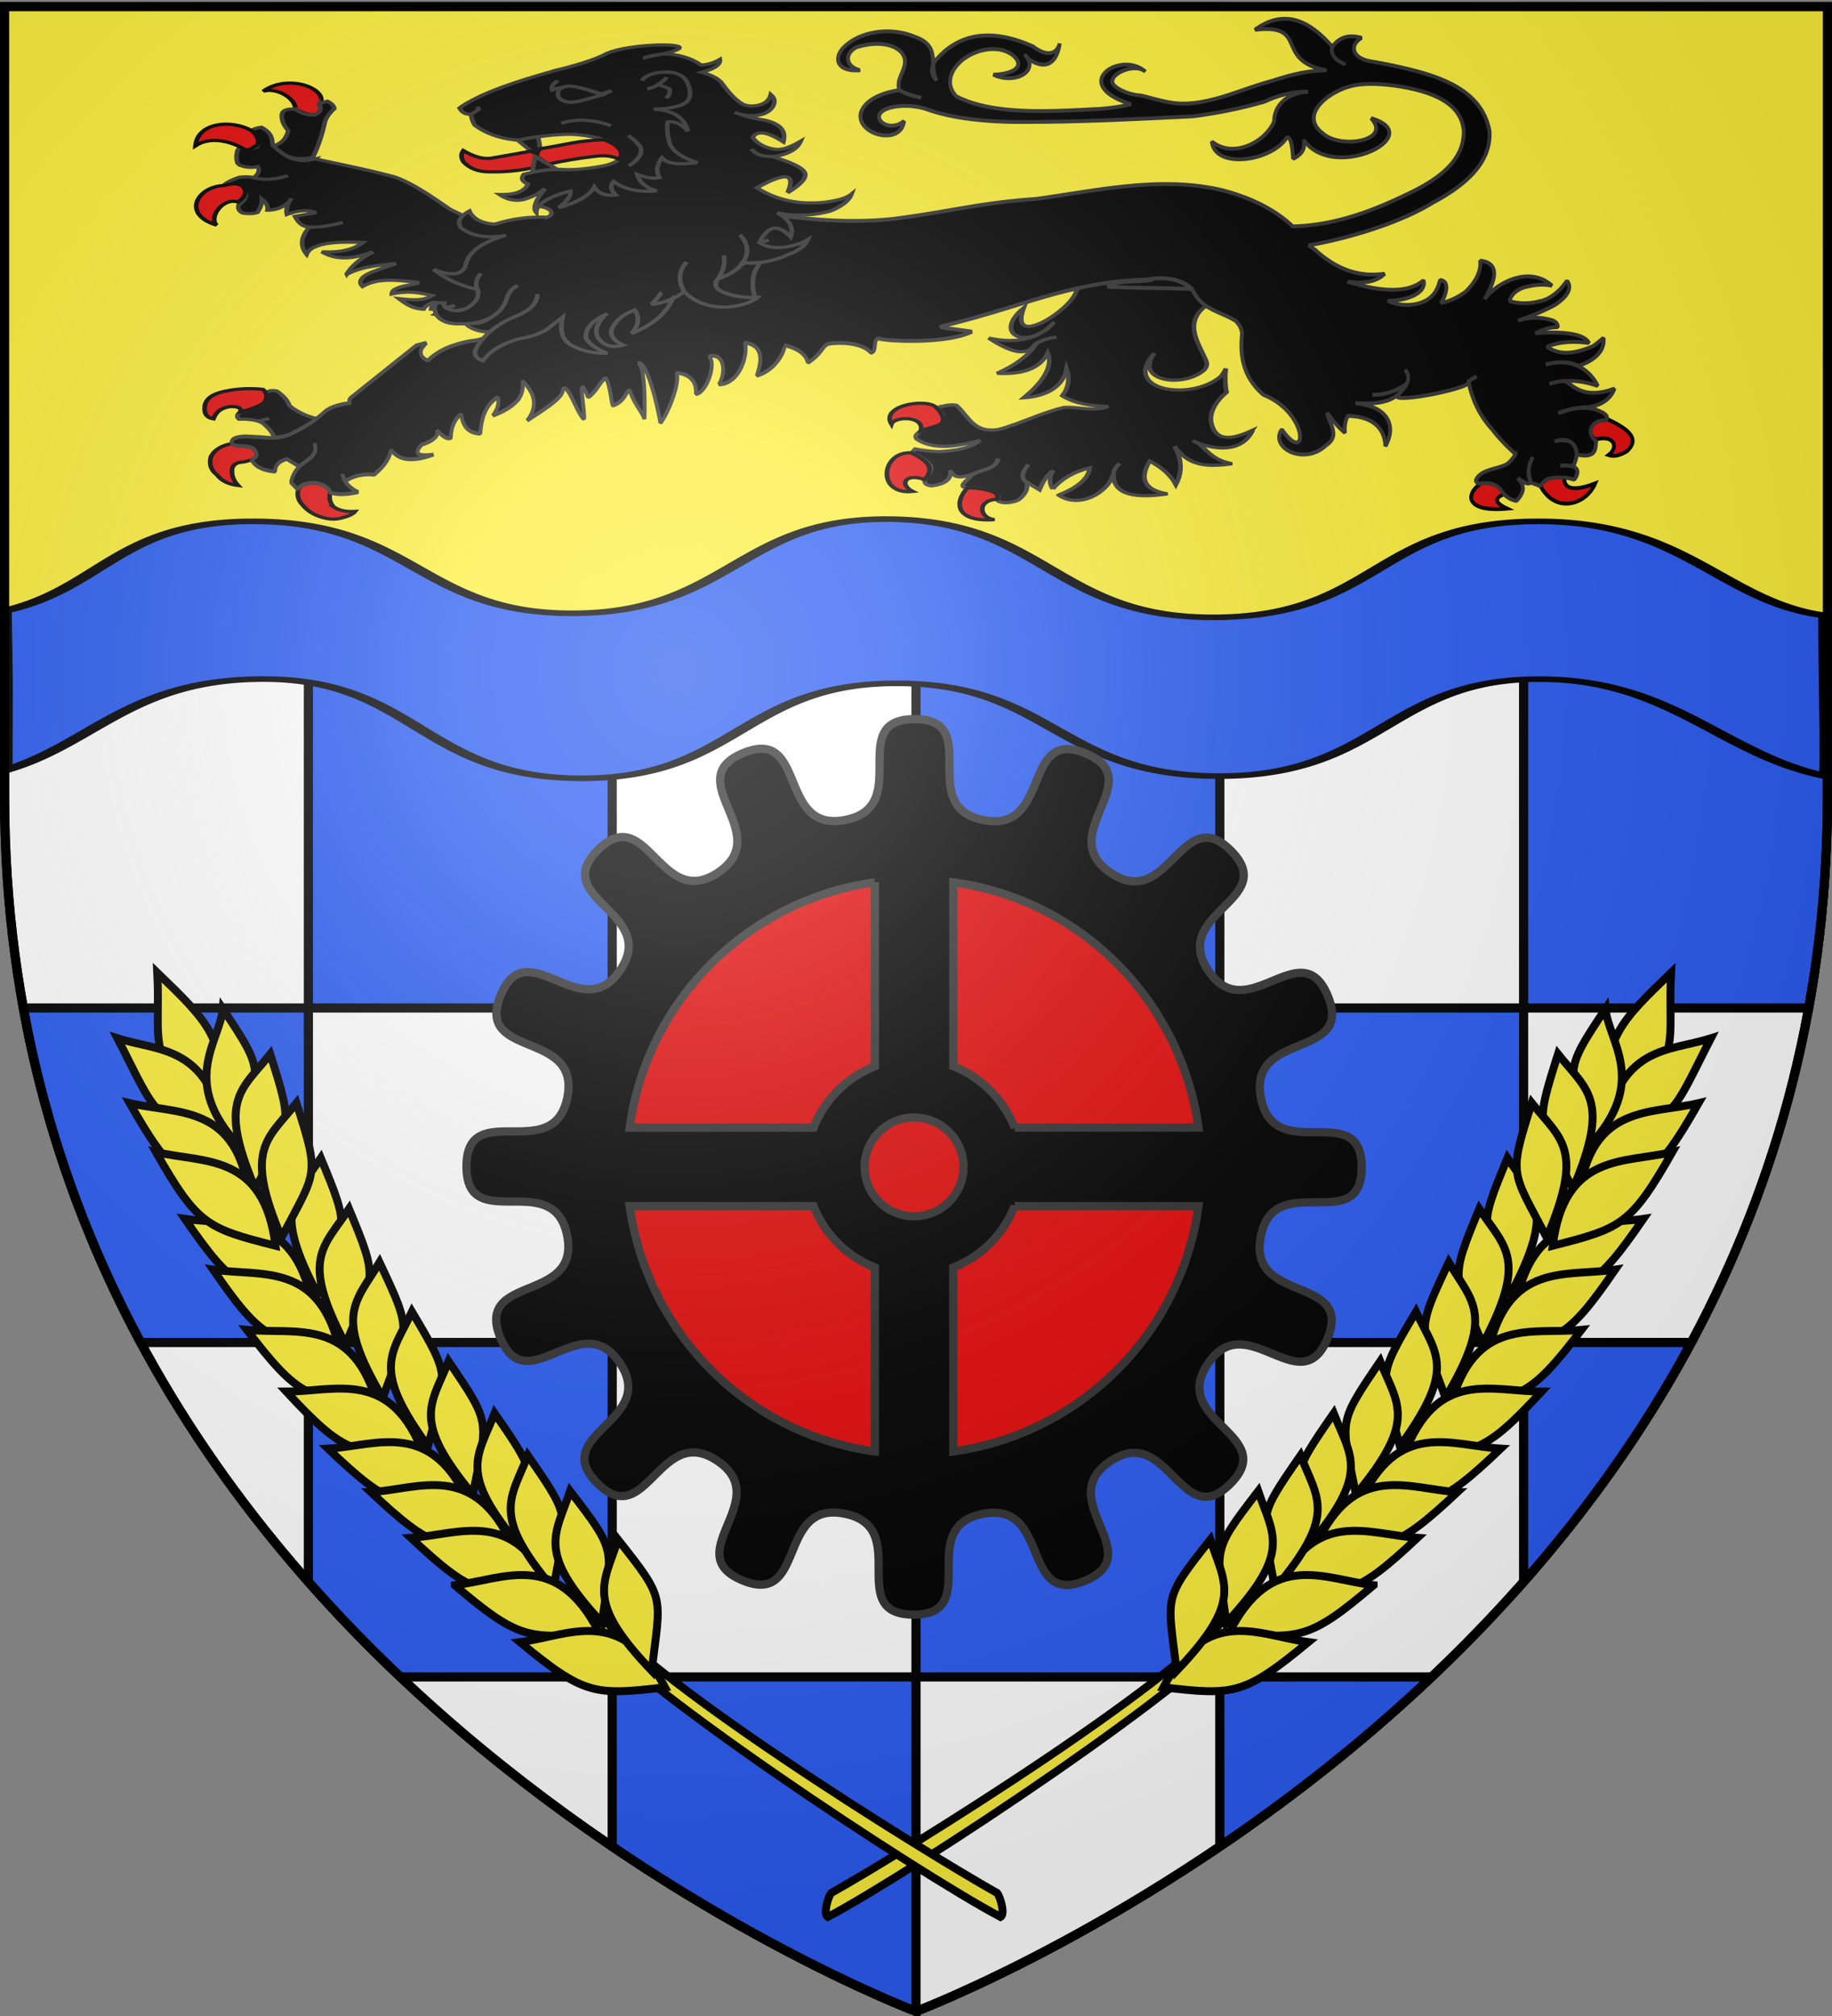 <svg xmlns="http://www.w3.org/2000/svg" xmlns:xlink="http://www.w3.org/1999/xlink" height="660" width="600" version="1.0"><rect width="100%" height="100%" fill="#808080" stroke="none"/><defs><radialGradient xlink:href="#a" id="b" gradientUnits="userSpaceOnUse" gradientTransform="matrix(1.353 0 0 1.349 -77.63 -85.747)" cx="221.445" cy="226.331" fx="221.445" fy="226.331" r="300"/><linearGradient id="a"><stop style="stop-color:white;stop-opacity:.314" offset="0"/><stop offset=".19" style="stop-color:white;stop-opacity:.251"/><stop style="stop-color:#6b6b6b;stop-opacity:.125" offset=".6"/><stop style="stop-color:black;stop-opacity:.125" offset="1"/></linearGradient></defs><g style="display:inline"><path style="fill:#fff;fill-opacity:1;fill-rule:evenodd;stroke:#000;stroke-width:3;stroke-linecap:butt;stroke-linejoin:miter;stroke-miterlimit:4;stroke-dasharray:none;stroke-opacity:1" d="M300 658.5s298.5-112.32 298.5-397.772V2.176H1.5v258.552C1.5 546.18 300 658.5 300 658.5z"/><path style="fill:#2b5df2;fill-opacity:1;fill-rule:nonzero;stroke:#000;stroke-width:3;stroke-linecap:butt;stroke-linejoin:miter;marker:none;marker-start:none;marker-mid:none;marker-end:none;stroke-miterlimit:4;stroke-dasharray:none;stroke-dashoffset:0;stroke-opacity:1;visibility:visible;display:inline;overflow:visible" d="M101 2.188V111h99.5V2.187H101zM200.5 111v109.5H300V111h-99.5zm99.5 0h99.5V2.187H300V111zm99.5 0v109.5H499V111h-99.5zm99.5 0h99.5V2.187H499V111zm0 109.5V330h93.344c3.969-21.856 6.156-44.947 6.156-69.281V220.5H499zm0 109.5h-99.5v109.5H499V330zm0 109.5v78.344c20.275-22.99 39.181-49.044 54.938-78.344H499zm-99.5 0H300V549h99.5V439.5zm0 109.5v55.5c22.232-15.075 46.126-33.494 69.375-55.5H399.5zm-99.5 0h-99.5v55.5c54.801 37.16 99.5 54 99.5 54V549zm-99.5 0V439.5H101v78.344c9.789 11.098 19.889 21.467 30.125 31.156H200.5zM101 439.5V330H7.656c7.38 40.642 20.96 77.057 38.407 109.5H101zm0-109.5h99.5V220.5H101V330zm0-109.5V111H1.5v109.5H101zM200.5 330v109.5H300V330h-99.5zm99.5 0h99.5V220.5H300V330z"/><rect style="opacity:1;fill:#fcef3c;fill-opacity:1;fill-rule:nonzero;stroke:#000049;stroke-width:.634;stroke-miterlimit:10;stroke-dasharray:none;stroke-dashoffset:0;stroke-opacity:1" width="596.25" height="217.5" x="1.25" y="1.25" ry=".213"/><g style="stroke:#000;stroke-width:2.358;stroke-miterlimit:4;stroke-dasharray:none;stroke-opacity:1;display:inline"><g style="fill:#2b5df2;fill-opacity:1;stroke:#000;stroke-width:4.09;stroke-miterlimit:4;stroke-dasharray:none;stroke-opacity:1"><path d="M362.614 516.528c-38.218 1.852-42.123 68.015-83.81 68.485-42.324.485-44.048-66.501-87.6-66.88-37.07-.316-41.756 49.322-68.502 65.072.31 59.593.36 29.414.22 116.013 23.734-18.586 33.971-64.642 68.972-66.308 43.086-2.086 44.849 71.09 88.149 72.136 43.314 1.046 44.558-68.863 87.047-69.07 42.488-.207 44.417 67.464 88.562 67.464 44.146 0 46.314-70.53 87.736-70.53 36.464 0 50.1 55.095 78.617 70.638.695-1.172-.41-116.679-.042-116.842-28.338-9.337-38.387-68.636-78.919-68.572-44.15.07-43.735 68.257-87.667 69.8-44.636 1.568-47.148-68.901-88.976-71.406a34.664 34.664 0 0 0-3.787 0z" style="fill:#2b5df2;fill-opacity:1;fill-rule:evenodd;stroke:#000;stroke-width:4.09;stroke-linecap:butt;stroke-linejoin:miter;stroke-miterlimit:4;stroke-dasharray:none;stroke-opacity:1;display:inline" transform="matrix(1.195 0 0 .45 -145.225 -62.474)"/></g></g></g><g style="display:inline"><g style="fill:#000;stroke:#313131;stroke-width:2.155;stroke-miterlimit:4;stroke-dasharray:none;stroke-opacity:1"><path d="M73.467 51.586c-.12 0-.238-.225-.357-.225-3.934.337-7.51-1.011-10.728-4.496-1.788-2.81-2.98-5.62-3.814-8.655-.239-1.124-.477-2.136-.596-3.26 1.668-4.159 1.192-8.093-1.192-11.69-2.98-.45-4.649 0-5.483 1.462-.12 0-.12 0-.12.112 1.55 3.597 1.312 6.97-.476 10.004-2.265.674-4.053.112-5.602-1.461 0-.113 0-.225-.12-.337-1.907-.45-3.337.112-4.052 1.573-1.788 3.147-2.622 5.958-2.503 8.543a11.489 11.489 0 0 0 2.98 2.81c1.55.9 3.099 1.461 5.006 1.461.357 2.473-.954 4.496-4.053 6.407-.119 0-.119 0-.119.112 4.291 3.26 9.416 4.497 15.495 3.822-6.079.675-11.204-.562-15.495-3.822 0-.112 0-.112.12-.112-1.431-1.124-3.577-2.023-6.318-2.473-3.338.337-6.08 1.124-8.105 2.248-1.073.787-1.55 1.237-1.55 1.686-.12.337.238.562.834.787 3.457-.225 5.96.562 7.51 2.473 1.668 4.046 0 7.53-5.126 10.116-1.31 2.248-1.192 4.272.12 5.845 2.264 1.349 4.41 2.023 6.436 1.799 2.503-2.586 4.053-5.17 4.887-7.756 1.192 2.922 1.192 5.508 0 7.868 3.933 1.574 8.921.135 11.782-2.338.477-.337.954-.899 1.43-1.461-.476.562-.953 1.124-1.43 1.461-2.265 2.473-3.695 5.17-4.172 7.98.477-.112.954-.112 1.43-.112 5.007-.562 8.821.562 11.086 2.923l-.12.562-9.328-.84c.12 3.597.376 7.284 3.952 8.97 3.576 1.574 8.82 2.36 15.615 2.248-6.795.112-12.04-.674-15.615-2.248-5.96 4.833-8.344 10.453-7.27 16.748 1.31-1.91 3.337-3.147 5.84-3.484.238-.113.476-.113.715-.113.119-.112.357-.112.477-.112h.238c4.768-.45 11.443 1.236 20.025 4.945-5.722 3.148-12.397 2.923-20.025-.45 3.933 6.97 11.085 9.555 21.455 7.981l.12.338c-6.199 1.798-11.205 4.833-15.377 9.217v.112c-.12.112-.238.225-.238.225v.112c.119-.112.357-.112.357-.112h.12c7.39-2.248 14.729-.864 23.43.935-9.655 1.236-15.325 1.538-18.186 4.123-1.669 1.461-2.145 3.147-1.55 5.17 8.106-2.922 15.119.539 24.893 5.821l-.12.225-.238.562c-8.82-.899-12.189-.502-13.38 2.645.953 0 1.787.113 2.74.225 6.675 1.012 10.402 3.874 14.573 7.022-4.767 1.91-8.851.284-15.288-3.2 1.907 4.384 3.726 8.483 8.494 10.506 1.311-1.574 3.219-2.473 5.722-2.698 0-.112 0-.112.119 0 .238-.112.596-.112.834-.112a3.532 3.532 0 0 0-.953.899c-.12.112-.358.225-.358.225-.954.9-1.669 1.91-2.026 2.81.357.112.715.225 1.192.337.119.113.238.113.357.113 2.86.562 6.08.899 9.655.899-4.41.45-7.986 1.236-10.847 2.473.358.224.596.562.954.899 2.741 2.473 5.96 2.698 9.774.337 3.814-2.248 22.863 11.852 23.22 7.469-7.065-5.768 30.724-18.573 16.808-38.806l-13.874-24.113c-2.145-3.26-4.529-6.52-6.794-9.555-5.09-10.43-10.152-21.504-17.019-28.937-9.814-8.473-20.379-15.89-30.778-23.667z" style="fill:#000;fill-opacity:1;stroke:#313131;stroke-width:2.155;stroke-miterlimit:4;stroke-dasharray:none;stroke-opacity:1" transform="matrix(.665 -.163 .234 .462 42.415 40.187)"/><g style="fill:#000;stroke:#313131;stroke-width:2.155;stroke-miterlimit:4;stroke-dasharray:none;stroke-opacity:1"><path style="fill:#e20909;fill-opacity:1;stroke:#000;stroke-width:2.155;stroke-miterlimit:4;stroke-dasharray:none;stroke-opacity:1" d="M87.268 20.286c.358-1.011.596-2.023.715-2.922C94.323 9.176 80.56-6.78 65.52.846c6.102-.823 12.803 8.743 10.187 16.18 1.606 2.967 3.921 5.312 7.271 6.857 2.503-.562 3.934-1.686 4.291-3.597z" transform="matrix(.665 -.163 .234 .462 42.415 40.187)"/><path style="fill:#000;fill-opacity:1;stroke:#313131;stroke-width:2.155;stroke-miterlimit:4;stroke-dasharray:none;stroke-opacity:1" d="M87.61 17.232c-.12.899-.358 1.91-.716 2.922-.358 1.911-1.788 3.035-4.291 3.597-3.576-1.349-5.84-3.597-6.794-6.744-.239-.112-.358-.112-.477-.112-3.218-1.35-5.483-1.012-6.556 1.124-1.55 3.147-1.907 6.969-.953 11.465-2.622 4.72-5.84 7.193-9.774 7.306h-.12c.835 3.035 2.027 5.845 3.815 8.655 3.218 3.484 6.794 4.833 10.727 4.496.12 0 .239.225.358.225l.477-.787c4.53-5.957 8.582-12.364 12.038-18.884 1.43-2.81 3.934-5.395 7.51-7.755.477-1.911-.12-3.935-1.43-5.733l-3.815.225z" transform="matrix(.665 -.163 .234 .462 42.415 40.187)"/><path style="fill:#e20909;fill-opacity:1;stroke:#000;stroke-width:2.155;stroke-miterlimit:4;stroke-dasharray:none;stroke-opacity:1" d="M51.662 23.81c-.119-.113-.119-.225-.119-.338-6.79-10.38-21.864-12.768-27.718 1.195 8.805-3.816 16.632 2.761 20.716 9.968 1.375 1.962 4.37-.371 6.645-.822 1.787-3.034 2.026-6.406.476-10.003zM35.103 56.65c-1.55-1.91-4.053-2.698-7.51-2.473-12.086-3.647-25.287 11.704-12.078 23.86-2.197-5.612 8.613-16.872 14.463-11.27 5.125-2.586 6.794-6.07 5.125-10.117z" transform="matrix(.665 -.163 .234 .462 42.415 40.187)"/></g></g><g style="fill:#000;stroke:#313131;stroke-width:1.957;stroke-miterlimit:4;stroke-dasharray:none;stroke-opacity:1"><path style="fill:#000;fill-opacity:1;stroke:#313131;stroke-width:1.957;stroke-miterlimit:4;stroke-dasharray:none;stroke-opacity:1" d="M28.888 214.556c.358 2.024-.12 3.934-1.311 5.845-2.86 2.135-6.437 3.596-10.608 4.383-1.67 1.349-2.027 2.924-1.073 4.384 3.218.224 5.721.899 7.867 2.023l4.887-1.012-4.887 1.012c.596.45 1.31 1.011 1.907 1.573 2.384 3.71 3.695 6.745 3.814 9.33 2.384 0 4.768-.45 7.033-1.461 4.648-2.587 8.82-5.172 12.038-8.207-4.172-1.798-7.628-4.833-10.608-8.992-.358-3.147-1.788-6.295-4.291-9.44-1.907-.899-3.457-.674-4.768.562z" transform="matrix(.772 -.059 .085 .536 46.524 15.324)"/><path style="fill:#e20909;fill-opacity:1;stroke:#000;stroke-width:1.957;stroke-miterlimit:4;stroke-dasharray:none;stroke-opacity:1" d="M27.577 220.401c1.192-1.91 1.669-3.821 1.311-5.845-.238-.675-.477-1.46-.953-2.248-5.007-1.349-10.37-1.686-15.853-.675-5.483.9-8.702 3.597-9.655 7.981-.954 4.497 0 7.193 2.741 8.206 1.669-4.384 4.53-6.632 8.344-6.632 3.218.45 4.291 1.686 3.457 3.597 4.171-.787 7.747-2.248 10.608-4.384zM13.989 245.355c-1.55-.337-2.265-.9-2.503-1.799-4.41.562-7.748 2.81-9.774 6.744-1.43 4.497-1.073 8.318 1.31 11.578 1.431 3.71 4.173 6.182 8.106 7.306-1.669-3.258-2.145-6.63-1.43-10.341.715-2.585 2.503-3.71 4.887-3.596 1.668-.225 2.98-.562 3.933-1.011 2.384-1.012 3.1-2.923 2.026-5.733-.357-1.575-2.503-2.586-6.555-3.148zM49.747 286.494c-1.31-2.585-1.55-5.62-.357-8.88-.358-3.147-2.384-5.395-6.08-6.519-3.814-.337-6.197.674-7.27 3.372-.954 3.372-.715 6.407.715 9.217 1.907 4.609 5.006 7.643 9.178 9.44 1.907.788 3.933 1.012 5.84.563 3.457-.786 5.603-1.91 6.676-3.485-3.815-.111-6.675-1.235-8.702-3.708z" transform="matrix(.772 -.059 .085 .536 46.524 15.324)"/></g><path style="fill:#e20909;fill-opacity:1;stroke:#000;stroke-width:1.267;stroke-miterlimit:4;stroke-dasharray:none;stroke-opacity:1" d="M487.171 157.182c-6.748 2.617-9.478 10.774 6.412 9.338-6.754-3.149-1.207-4.724.288-5.04-.568-2.408-3.279-4.581-6.7-4.298zM504.176 158.397c4.64 10.005 15.153 7.19 18.258-.117-5.198 1.975-10.326 2.766-10.156-1.937-2.171-2.995-6.995.492-8.102 2.054zM525.953 137.034c-4.984.168-7.192 4.715-3.205 6.815 5.813-1.542 7.564 2.445 4.06 5.141 1.713.596 3.689.144 5.98-1.239 5.16-4.664-1.176-8.078-6.663-10.681-.056-.039-.056-.039-.172-.036z"/><g style="fill:#000;stroke:#313131;stroke-width:2.155;stroke-miterlimit:4;stroke-dasharray:none;stroke-opacity:1"><path d="M122.337 319.09c-10.026 8.583-20.41 8.42-31.348 1.575 7.81 12.61 13.897 16.545 19.786 9.441.239-.112.477-.224.835-.337 3.218-1.461 6.674-1.91 9.893-1.461-3.219-.45-6.675 0-9.893 1.461-6.204 7.378-13.776 11.752-23.005 14.613 11.681 4.158 20.382 1.798 26.223-7.082.29 11.115-10.355 20.326-18.595 26.078 11.443 1.89 19.934-3.091 24.316-13.6-.238 6.969-2.503 12.59-6.675 16.973 4.263 6.706 11.374 10.178 18.714 12.477-7.611 1.782-12.961-3.394-19.906-4.723-11.425.704-21.92 5.121-33.374 6.294-11.912-.669-10.853-11.925-14.542-20.681-1.43-1.012-3.576-1.349-6.437-1.124-1.31-.225-2.026.112-2.384 1.236v.338c3.508 9.71-4.437 9.293-10.966 11.353-3.814 1.799-4.887 3.82-3.337 6.069l.358.338c.238.224.357.562.596.9l.238.224c6.483 7.554 17.31 6.929 26.342 6.182-4.53 3.259-11.323 4.047-20.62 2.135-2.742-.9-6.08-2.36-9.894-4.496l-2.265 2.023c3.815 3.934 5.841 7.756 6.318 11.465-.477 2.585-2.146 4.834-5.006 6.858 0 .224 0 .337-.12.448-.953 2.248-.238 3.934 1.907 4.946 5.926.512 10.316-1.446 11.205-7.868-.107 6.74 5.364 6.333 10.489 4.945 5.477-1.325 10.2-.495 12.992-6.631-2.477 6.916-9.97 4.596-15.138 7.755-2.542 2.658-8.485 5.796-3.695 7.418h.12c5.244 1.349 9.178 3.82 11.68 7.419.716 1.573.597 2.697-.595 3.372l-.12.113c.363 3.84 6.695 4.391 9.655 3.035 4.053-2.472 6.318-5.957 6.794-10.34-2.026-2.923-.834-6.632 3.815-11.24-4.649 4.608-5.84 8.317-3.815 11.24.835 1.237 2.384 3.372 4.41 6.406 3.338-5.507 6.437-9.105 9.417-10.678-2.98 3.934-4.053 7.868-3.337 11.802v.114-.114c5.602-5.506 12.277-8.542 20.263-9.216-2.503 6.744-8.701 11.24-18.475 13.712-.12 0-.12 0-.239.114 7.024 11.721 22.155 4.004 27.296-5.394l.596.112c.357-3.035 2.145-5.62 5.006-7.756-2.86 2.136-4.649 4.721-5.006 7.756-3.366 13.905 9.969 17.002 20.382 17.648h.715c-.238-.113-.357-.113-.357-.113-10.732-6.174-8.375-14.625-1.907-23.155 4.53 5.732 7.032 11.915 7.628 18.434 5.245-7.42 7.152-15.737 6.08-24.954.118.338.118.562.237.787 0 .224 0 .337.12.562 3.071 13.003 10.237 16.047 22.366 16.922-7.39-4.608-8.301-9.617-11.4-17.26-.716-.674-1.43-1.573-2.146-2.472.715.9 1.43 1.799 2.146 2.472 8.768 7.875 18.394 9.55 25.942-.948l-.237-.225.475-.562c-14.667 4.915-17.803-.562-16.948-9.663.546-5.808 4.483-12.614 12.104-18.05v-.224l.119-.114c.596-4.608 1.788-9.666 3.814-15.174-.834 1.349-1.907 2.698-3.1 3.934-.118.114-.237.338-.357.45-18.06 13.012-47.707-3.167-25.865-22.93-14.183 15.269 6.514 26.28 19.19 16.975 1.908-1.686 2.742-3.71 2.623-6.07-.292-12.505-4.184-28.624 11.768-36.433 3.576-5.508 4.204-9.877 10.998-15.384.358-.337 9.346 5.33.715-.787 11.55-42.493-25.35-26.005-48.988-27.414-7.748 0-14.66 15.725-20.382 19.321-5.388 11.9-41.023 29.945-26.645 4.723-18.552 12.822-6.85 28.059 10.433 13.706z" style="fill:#000;fill-opacity:1;stroke:#313131;stroke-width:2.155;stroke-miterlimit:4;stroke-dasharray:none;stroke-opacity:1" transform="matrix(.681 -.128 .184 .473 202.877 -29.335)"/><g style="fill:#000;stroke:#313131;stroke-width:2.155;stroke-miterlimit:4;stroke-dasharray:none;stroke-opacity:1"><path style="fill:#e20909;fill-opacity:1;stroke:#000;stroke-width:2.155;stroke-miterlimit:4;stroke-dasharray:none;stroke-opacity:1" d="m55.945 360.566-.238-.223c-.12 0-.12-.225-.12-.225-.633-8.424-25.159-9.953-23.246 4.264 2.672-4.865 16.513-1.452 12.042 7.764 8.324-1.82 14.234.794 11.562-11.58zM36.397 385.296c-13.253-5.03-23.482 23.019-6.206 25.058-4.96-6.03-.39-13.03 7.398-6.287 7.27-6.293 3.975-12.27-1.192-18.77zM55.469 414.633h-.12c-8.635 7.678-11.477 20.914 6.591 23.785-6.694-2.788-4.685-14.491 4.375-12.882h.12c0-.113 0-.113.119-.113 4.065-5.248-7.463-9.645-11.085-10.79z" transform="matrix(.681 -.128 .184 .473 202.877 -29.335)"/></g></g><path d="M231.369 66.71c19.643 3.49 40.85 7.127 61.093 4.959 18.728-2.369 27.558-5.166 47.003-6.56 20.068-2.786 40.287-7.447 60.127-2.997 9.414 2.296 17.826 6.315 23.79 12.017 14.735-.4 27.45-5.612 39.176-11.376 10.056-4.95 16.933-11.042 16.845-19.708-.577-9.106-9.92-12.985-21.26-14.809-5.206-.772-10.663-1.11-14.766-.256-8.337 1.737-17.98 9.655-10.286 15.563 5.732 5.45 22.974 2.587 15.95-4.833 18.923 5.56-12.346 21.145-22.08 7.076.64 2.734-.523 4.8-3.487 6.2.006-1.36-.433-7.87-2.074-6.95-4.646 7.634-23.452 10.646-24.507 1.29 6.896 5.677 17.539.246 20.42-6.607-.001-2.243.725-4.396 2.55-6.273 1.892-1.968 4.73-3.12 8.602-3.444-5.26-.036-10.068 1.259-14.378 3.3a159.46 159.46 0 0 1-23.522 4.79c-19.883.954-39.98 2.011-59.905 1.817-9.173-.272-19.22-1.221-27.475-4.261-3.523-1.139-8.68-1.387-12.215-.186-7.117 2.213-.309 8.575 5.096 4.168-.933 8.58-16.553 4.212-13.962-3.206 1.59-3.696 6.272-5.964 12.384-6.921l.073-.004c1.968 1.145 4.339 1.984 7.19 2.472-2.851-.488-5.222-1.327-7.19-2.472l.005-.04c-1.523-4.23 3.903-7.782.92-11.986-2.522-3.193-8.46-4.06-15.05-1.974-3.798 2.014-3.741 6.156 1.108 7.475-.078.045-.151.049-.224.052-6.574.405-8.447-3.24-5.458-7.032 5.18-5.679 15.423-7.332 23.555-4.03 9.057 3.128 4.565 9.069 7.33 14.352-2.325-2.163-1.812-5.361.488-7.424 2.945-3.277 6.704-5.728 11.347-6.752 5.385-1.187 11.96-.455 19.839 3.133 3.276 2.57 7.447 3.425 8.646-1.049-.605 4.286-3.025 9.914-10.311 5.073-1.149-1.53-1.255-1.491 0 0 2.311 5.175-5.495 8.046-11.397 5.16 5.095-.107 10.52-2.032 6.984-5.826-4.7-4.424-13.01-2.536-17.401 1.225-3.797 3.252-5.338 7.85-1.78 11.65 12.27 6.464 32.4 4.875 47.132 4.14 3.355-.25 6.723-.706 10.12-1.525-20.575-6.492-3.359-17.859 4.704-10.64-2.86-2.736-10.645.005-10.847 3.113-.13 1.997 5.194 4.468 9.274 4.668l.092.012c4.2.967 8.546 2.463 12.927 2.62 10.175.364 20.544-4.942 29.754-7.335 4.524-1.4 10.644-3.483 18.174-3.525-17.498-3.215-5.434-15.364-23.484-13.282 11.267-8.241 19.81-.604 25.265 5.476-.025.05-.076.149-.01.21-.383 2.066.61 3.735 2.977 5.008 1.269.663 1.297.637 0 0-2.367-1.273-3.36-2.942-2.978-5.008.026-.049.077-.148.194-.185l.025-.05c2.154-3.044 5.37-3.986 9.44-2.801-3.893 2.21-3.348 6.461 2.704 7.623 3.993.694 7.909 1.462 11.627 2.354 15.087 3.491 25.284 8.804 27.552 20.43.728 10.314-7.67 17.787-18.75 23.649-8.53 5.329-23.978 10.922-40.468 13.878l2.093 1.427c5.813 5.287 13.109 9.254 22.788 7.853-2.441 2.508-6.563 3.378-11.907 2.597-.115.004-.115.004-.172-.035l-.057-.039.17.116c9.32 2.84 16.402 3.414 21.305 1.523 1.226-.473 2.341-1.104 3.29-1.93.166.196.218.395.27.594.096 4.236-6.732 5.992-11.838 6.08 3.98 1.803 9.097 1.79 12.762-.296 2.78-1.745 3.725-4.051 4.348-6.525 3.358.224 1.964 5.083.237 7.526 2.786-.554 5.42-1.785 8.131-3.7 3.509-3.497 5.168-6.866 4.748-10.18 8.188.86 3.268 9.337 1.469 12.62 4.3-5.814 14.953-10.961 22.058-4.426-2.694-.61-5.817-.368-9.308.606-2.568.949-4.112 2.431-4.574 4.407 3.087.96 6.434.953 10.097.015.118-.083.29-.048.464-.093 1.979-.532 3.86-1.703 5.763-3.596l.118-.084.177-.124a71.582 71.582 0 0 0 2.217-2.743c1.662 2.28.372 4.918-3.752 7.751-.823.502-1.643.925-2.52 1.308a67.499 67.499 0 0 1-9.812 3.944c3.493-1.054 7.017-1.187 10.51-.276 1.663.396 2.562 1.173 2.523 2.457-2.248-.061-4.692.644-7.329 1.955 10.291-.672 16.087.418 17.56 3.223-5.517-.736-10.087-.335-13.77 1.244 4.712 3.247 9.868 1.916 15.006-.154.934-.644 2.51-1.869 3.488-2.776.57 4.222-2.803 7.376-8.063 9.146-.056-.039-.056-.039-.172-.035-3.304-1.595-7.046-1.175-10.663-.401 8.567-2.378 14.428 1.662 17.043 7.043-3.423-1.189-7.153-1.922-10.973-1.594-1.038-.053-2.662.23-4.875.93 2.213-.7 3.837-.983 4.875-.93.73.32 1.373.691 1.986 1.11 4.29 3.42 8.996 3.386 14.443 1.341-1.137 3.392-4.697 6.013-9.935 6.151-3.026.182-5.812.949-8.482 1.906 3.952-1.6 7.98-2.284 12.27-1.205 2.06.848 4.55 1.739 3.416 3.476l-.06.041c-5.365-.007-6.342 4.415-3.204 6.815-.21 2.742-.013 5.756-6.363 4.415.203-3.296-2.349-5.651-7.257-4.297 5.077-1.681 7.163 1.245 7.257 4.297-.03 1.042-.411 2.174-.909 3.388l-.066.283c-.058.04-.171-.036-.287-.033l-4.097-.012c5.003-.454 6.94 1.117 4.656 4.484l-.405.05c-.856-.337-1.775-.473-2.694-.61-.059.042-.116.003-.175.045a17.2 17.2 0 0 0-5.317.3c-1.059.67-2.007 1.496-2.726 2.396l-2.968-1.123c-.98-1.978-1.03-4.14-.213-6.365.01-.32.134-.644.316-.93.184-.365.368-.73.55-1.016-1.738 2.66-1.543 5.523-.653 8.31l-.176.126c-1.29.674-2.28-.613-4.214-1.524 2.474 2.178 2.343 4.626-.394 7.422-1.949-.43-3.535-1.43-4.585-2.964-1.521-2.35-3.941-3.319-7.538-2.685-1.086-.332-1.357-.926-.812-1.782 2.125-3.065 6.524-2.89 9.89-4.628 1.287-1.04 2.288-2.216 2.875-3.52.074-.523-.48.284-.524-.155a58.813 58.813 0 0 1-7.215-7.703c-3.967-4.342-6.525-9.523-7.78-15.78.822-.503 1.82-1.05 2.701-1.593-.88.543-1.878 1.09-2.702 1.593 3.066 2.095-27.777 8.086-22.919 4.248l.118-.083c1.248-1.194 2.146-2.3 2.64-3.354.8-1.664.498-3.178-.555-4.633 1.053 1.455 1.354 2.97.555 4.633-2.962 2.297-6.865 3.606-11.304 3.663 4.496.096 8.277-1.493 11.304-3.663-.494 1.054-1.392 2.16-2.64 3.354l-.118.083c-3.497 3.206-8.85 3.164-14.11 2.977 10.985 1.051 13.479 7.607 9.846 14.07-.324-7.406-6.097-9.808-12.277-9.92-.852 1.464-1.197 3.357-.974 5.554l-.057-.039a34.942 34.942 0 0 1-5.748-6.539c.44 3.384 4.527 7.418-.373 10.643-7.169 6.8-18.614.821-14.508-5.216 8.61 12.385 9.001-5.34-6.007-11.312-6.694-5.77-7.738-12.716-7.024-19.846.006-1.6-.772-3.045-2.062-4.353-3.059-1.92-6.705-2.899-9.72-4.912-.283-.193-.622-.425-.846-.66-1.747-1.436-2.913-2.968-3.609-4.752-.115.003-.113-.077-.053-.119-4.103-3.744-9.967-4.094-15.61-2.874 5.965-1.458 11.176-.539 15.61 2.874-9.565-.34-17.95-.284-27.707-.74 2.863-2.41 11.266-1.296 14.712-2.366-26.018.192-42.344 8.97-68.414 15.143-2.72.643 1.295.71 9.246 1.94-8.36 4.104-28.172 3.155-30.592 2.194-2.024.49-.412 4.262-2.442 4.71-3.308-3.668-10.821-3.383-13.582-2.994-2.36.333-2.205 3.125-7.095 6.262-.749-3.515-4.86-5.115-7.855-5.76.812.188-1.515 7.726-8.892 10.017 2.427-6.896.928-10.103-3.938-10.85 1.206 3.053-1.284 13.505-8.444 13.693 2.581-4.353 1.528-10.662-3.372-9.132 2.7 1.851-.584 11.846-4.172 12.276.249-4.538-2.418-6.66-6.52-6.962 1.612 2.282-2.235 12.747-5.111 16.463-1.5-8.416-4.702-20.274-7.287-19.691 2.72 1.29 2.049 18.443 2.049 18.443-.48-2.068-3.914-5.839-4.736-9.45-1.411-.047-1.212 3.42-5.556 4.948-.565-.475-.932-7.248-2.447-8.972-2.1 1.426-2.709 4.272-5.684 6.286-4.039-9.498-.881 4.38-1.384 7.17-2.299-1.879-5.332-12.126-6.905-9.733.182 2.69-6.144 6.508-11.707 10.194 3.412-4.345 2.911-8.695-1.595-13.047.444 2.222.03 4.326-1.423 6.327-1.987 2.163-4.705 3.832-8.234 5.076 1.628-2.074 2.143-4.125 1.654-6.039-1.946 1.245-3.447 2.945-4.374 5.332-.083.066-.064.187-.146.254-.645 1.817-1.058 3.922-1.23 6.373-3.748-.142-5.757-2.245-6.23-6.415-2.164 1.627-3.33 4.276-3.422 7.82-.956.438-2.358-.187-4.053-2.07l-.102-.053c-.019-.12-.231-.287-.343-.4l.086.541c.146 1.513-1.413 2.851-4.492 4-.184.014-.276.02-.378-.033-3.06 3.037-1.755 4.218 3.619 3.444-6.866 2.534-11.427 1.966-13.95-1.621.01.06.01.06-.083.067-.162 2.512-1.962 5.27-5.419 8.154-3.225-.364-6.205.228-8.767 1.703l-.902.19c-.288-.647-.596-1.417-.72-2.2.124.783.432 1.552.72 2.2l.102.054c.79 1.464 2.196 2.698 4.32 3.756-3.965.85-7.031.9-9.117.084-.542-1.666-2.297-2.752-5.246-3.137-2.974.043-4.73.725-5.33 2.234l-2.221-2.27c.194-1.72 1.032-3.491 2.607-5.318l3.907-2.98c1.457-1.39 1.772-2.939 1.036-4.65.736 1.711.421 3.26-1.036 4.65l-3.907 2.98-4.018-2.438c-2.676.753-3.95 2.13-3.82 4.132-3.97-.369-6.592-1.633-7.791-3.919 1.755-.683 2.146-1.748 1.08-3.19-.41-.824-2.153-1.24-5.33-1.303-1.225-.09-1.825-.349-2.085-.817a1.004 1.004 0 0 1-.114-.723c.308-.998 1.908-1.486 4.688-1.575l5.168.278.285.039c1.327.143 2.543.172 3.749.141 1.84-.14 3.644-.521 5.307-1.196 3.371-1.659 6.374-3.29 8.602-5.105 1-.746 1.734-1.411 2.55-2.144 1.888-1.607 4.821-2.5 8.659-2.976-.73-.492-.66-1.229.34-1.976l21.094-16.844 3.31-.862c-.559.59-1.025 1.176-1.492 1.76-.829 1.83-.14 3.24 1.945 4.057 2.264-2.183 5.073-3.86 8.53-4.977a37.584 37.584 0 0 1 6.097-1.5l.092-.007c2.543-.156 7.154-1.98 10.985-3.657 2.424-1.06 6.495-14.107 7.574-14.59" style="fill:#000;fill-opacity:1;stroke:#313131;stroke-width:1.267;stroke-linejoin:bevel;stroke-miterlimit:4;stroke-dasharray:none;stroke-opacity:1"/><g style="fill:#000;stroke:#313131;stroke-width:2.155;stroke-miterlimit:4;stroke-dasharray:none;stroke-opacity:1"><path d="M206.727 18.189c-5.721 2.473-14.542 4.046-26.461 4.946-.358.112-.715.112-.954.224h-.119c-18.594 2.36-32.54 5.508-41.718 9.667-2.384 1.012-4.41 2.023-6.08 3.147.24 3.035 1.55 4.834 4.054 5.396v.112l4.29-2.36V37.41v1.91l-4.29 2.361c-.477 2.81-.477 5.283-.12 7.419 3.695 6.856 9.298 11.802 16.807 14.724h.119l.12.113c3.337-.113 6.555-.113 9.416.112 3.933.225 7.509.675 10.608 1.237h.12c3.098.562 5.72 1.348 8.104 2.36 4.172 1.798 7.629 3.822 10.251 6.07 1.311 1.124 2.384 2.36 3.338 3.597 2.86 4.383 2.98 7.98.119 10.79a1.64 1.64 0 0 0-.477.338c-1.669 1.236-4.41 2.135-8.582 2.135-7.51 0-13.707-.9-18.356-2.585-.596-.225-1.311-.337-2.026-.562-3.219-.9-7.152-1.237-11.562-1.124-1.311.112-2.86.225-4.291.337-2.146 2.248-2.027 4.496.119 6.744-2.503 4.384-7.39 5.62-14.542 3.485 2.622 4.271 5.84 6.294 9.893 6.07 3.576-.45 7.39-1.687 10.966-4.16l.715-.337c-.238.113-.476.225-.476.562-3.695 3.485-6.08 6.745-7.152 9.555v.112c-.12 0-.12 0-.12.112-.476 1.462-.714 2.81-.357 4.047.358-1.349 1.073-2.585 2.146-3.71 3.099-3.26 8.701-5.395 16.806-6.182-.357 3.035-3.099 6.183-7.986 9.442 9.536-1.236 15.972-4.383 19.429-9.217.834 4.834 3.576 7.306 8.344 7.644-1.55-3.597-1.073-6.632 1.31-8.88 3.457 6.182 9.298 10.004 17.76 11.128-4.291-3.26-6.318-7.531-5.96-12.927 3.696 3.372 6.794 4.834 9.416 4.609-.476-4.609 1.073-8.768 4.53-12.477 1.192 4.272 6.198 6.744 15.02 7.194-6.556-5.395-9.417-10.903-9.06-16.523.476-5.733 1.43-10.116 2.74-13.264 3.577.45 5.96 3.148 7.391 8.43.954-9.217-2.86-15.286-11.562-18.321 2.504.562 5.006 1.011 7.39 1.011 1.55 0 2.98 0 4.53-.224 5.006-.675 7.747-4.721 7.747-12.14 0-1.461 0-2.81-.357-3.934v-.112c-.835-3.372-2.98-5.62-6.318-6.857-.119-.112-.357-.112-.476-.112 0-.113-.238-.113-.238-.113-.716-.225-1.312-.337-2.146-.45-.596-.112-1.311-.112-2.025-.224-4.172.112-7.033 1.124-8.465 3.372 1.43-2.248 4.293-3.26 8.465-3.372.715.112 1.429.112 2.025.225.834.112 1.43.224 2.146.45 0 0 .238 0 .238.112.12 0 .358 0 .476.112 3.338 1.236 5.483 3.485 6.318 6.857v.112c.357 1.124.357 2.473.357 3.934 0 7.419-2.741 11.465-7.747 12.14-1.55.224-2.98.224-4.53.224-2.384 0-4.887-.45-7.39-1.011 8.703 3.035 12.516 9.104 11.562 18.321-1.43-5.282-3.814-7.98-7.39-8.43-1.311 3.148-2.264 7.531-2.742 13.264-.357 5.62 2.505 11.128 9.06 16.523-8.82-.45-13.827-2.922-15.02-7.194-3.455 3.71-5.005 7.868-4.529 12.477-2.622.225-5.721-1.237-9.416-4.609-.358 5.396 1.669 9.667 5.96 12.927-8.463-1.124-14.304-4.946-17.76-11.128-2.383 2.248-2.86 5.283-1.31 8.88-4.768-.338-7.51-2.81-8.344-7.644-3.457 4.834-9.893 7.98-19.429 9.217 4.887-3.26 7.629-6.407 7.986-9.442-8.105.787-13.707 2.923-16.806 6.183 2.86 1.46 4.41 3.034 4.648 4.608.239 1.911-.715 3.035-2.741 3.485a41.317 41.317 0 0 0-5.006-1.35c-6.08-1.348-12.04-1.46-17.999-.561-.238 0-.357 0-.477.112-.476 0-.953 0-1.31.113-5.841-2.248-8.702-6.07-9.06-11.466-5.006 2.136-7.39 5.283-6.674 9.555 3.218 6.744 9.297 10.116 18.475 10.453h.596-.596c-12.277 1.911-19.906 6.97-22.886 15.175-3.456 5.395-8.463 4.833-14.9-1.687.358.9.954 1.911 1.431 2.698 1.669 2.923 3.576 5.508 5.602 7.868h.12a41.614 41.614 0 0 0 9.178 7.644c-.12-4.16 1.31-7.419 4.29-9.892-2.98 2.473-4.41 5.733-4.29 9.892-.358 4.383-2.384 7.643-6.199 9.891-3.814 2.36-7.032 2.136-9.774-.337-.357-.337-.595-.674-.953-.9-.834-1.123-1.073-2.36-.358-3.82l-3.337-1.125c-.834.9-1.43 2.023-1.907 3.372-.358 2.136-.358 4.047 0 5.62.596 2.473 2.026 4.272 4.172 5.733.834.45 1.788.899 2.98 1.349 1.43.337 2.86.786 4.171 1.011.239.113.596.113.835.224.596.113 1.31.113 2.026.225 1.55.113 3.1.113 4.649-.113 1.072-.224 2.264-.45 3.456-.786.239-.113.477-.225.715-.225.596-.338 1.073-.675 1.788-.9 1.43-.786 2.98-1.798 4.291-3.034 1.907-1.799 3.457-3.934 4.887-6.632 1.907-3.822 4.291-6.295 7.271-7.419-2.98 1.124-5.364 3.597-7.27 7.419-1.431 2.698-2.98 4.833-4.888 6.632-1.31 1.237-2.86 2.248-4.29 3.034-.716.225-1.193.563-1.789.9-.238 0-.476.113-.715.225l-.238.337c-1.073.45-2.146.787-3.1 1.011-.238.113-.476.113-.476.113-1.55.113-2.98 0-4.291-.562-.715-.113-1.43-.113-2.026-.225-.239-.112-.596-.112-.835-.224.12.113.12.337.239.449 0 .225.238.562.357.787 0 .112.12.337.239.45 0 .112 0 .223.119.336 2.026 3.259 4.887 5.283 8.463 6.069 2.264-1.573 4.53-3.034 7.151-4.271 2.146-1.124 4.53-1.911 7.033-2.697 7.39-1.91 12.039-5.845 13.707-11.916-1.668 6.07-6.317 10.004-13.707 11.916-2.503.786-4.887 1.573-7.033 2.697-2.622 1.237-4.887 2.697-7.151 4.271-2.623 2.024-5.006 4.384-7.271 7.083-.835 1.01-1.55 2.023-2.265 3.033-1.43 3.26-.834 5.959 1.669 7.756 3.337-3.71 7.27-6.407 11.92-7.98a36.786 36.786 0 0 1 8.105-1.911h.119c5.364.112 10.012-.9 13.826-2.81l9.178-6.07c-.715 1.8-1.43 3.372-1.787 4.946l-.12.112c-1.668 5.508-1.43 9.891.596 13.376 3.815 5.506 8.94 8.767 15.257 10.116l-.119-.113c-.953-.9-1.907-1.91-2.622-2.81-.12-.113-.358-.338-.358-.449a20.096 20.096 0 0 1-3.933-8.544c.953-6.294 5.364-10.678 12.992-13.375.358-.113.715-.224.954-.337-.239.113-.596.224-.954.337a26.377 26.377 0 0 0-2.622 2.473c-4.41 4.609-5.84 9.216-4.291 13.826.119.225.119.337.238.674.358.9.834 1.686 1.43 2.473 1.788 2.136 4.291 2.923 7.748 2.473-4.53-5.283-4.53-10.23.239-15.062.834-.9 1.668-1.798 2.622-2.473 2.384-1.798 5.125-3.034 8.343-3.82.716 3.596.12 7.192-1.907 10.564-.953 1.463-2.026 2.924-3.456 4.273a52.617 52.617 0 0 0 5.96-2.025c7.747-3.258 13.707-8.316 18.117-15.174.12-.224.238-.337.238-.562-.119.114-.357.114-.357.225h-.12c-3.456 1.011-6.793 1.461-10.13 1.011h-.12.12c2.145-1.573 3.933-3.26 5.363-5.058.238-.224.357-.45.596-.675a20.152 20.152 0 0 1 0 0c-.239.225-.358.45-.596.675-1.43 1.799-3.218 3.485-5.364 5.058h-.12.12c3.338.449 6.675 0 10.132-1.011h.119c0-.113.238-.113.357-.225a33.851 33.851 0 0 0 6.436-3.147c-.237-2.024-.358-3.934-.12-5.958.358-4.945 2.385-9.217 6.199-12.926-3.814 3.71-5.84 7.98-6.198 12.926-.239 2.024-.12 3.934.119 5.958 1.669 4.72 4.172 8.318 7.51 10.903 3.217 2.585 7.032 4.046 11.8 4.496 4.171.225 7.867-.45 10.965-2.023.12-.114.358-.225.596-.338h.12c0-.113.238-.224.358-.338.238-.112.716-.337.833-.448-.357-.114-.833-.225-1.31-.338-5.484-.9-10.013-3.372-14.066-7.644-2.264-2.81-2.026-5.62.476-8.543 1.43-1.573 2.504-3.26 3.576-5.058 1.55-2.922 2.622-6.07 3.1-9.442-.477 3.372-1.55 6.52-3.1 9.442-1.072 1.799-2.146 3.485-3.576 5.058 5.84-1.236 10.131-3.484 13.111-6.631.239-.224.477-.562.717-.786l.119-.114c.12-.224.358-.448.477-.674h.119-.12c.12-.114.12-.114.24-.225 2.024-2.698 3.216-5.508 3.694-8.655.12-.45.12-.787.12-1.236v-1.012c0-.9 0-1.798-.12-2.698-.12 0-.12 0 0 0-.238-1.348-.477-2.697-1.073-3.934.596 1.237.835 2.586 1.073 3.934-.12 0-.12 0 0 0 .12.9.12 1.799.12 2.698v1.012c0 .45 0 .786-.12 1.236-.477 3.147-1.669 5.957-3.695 8.655-.12.112-.12.112-.12.225h-.12c-.12.225-.357.448-.476.674l-.12.114c.12.112.239.112.358.112.358.113.715.337 1.073.337 2.025.676 4.29 1.124 6.556 1.35 4.529.336 9.176-.226 14.183-1.912 5.125-1.236 8.94-3.709 11.085-7.306-3.576 1.799-7.867 2.473-12.635 2.024-4.172-.45-7.27-2.249-9.416-5.62l.238-.113h.12-.116l-.239.112 4.53-.899-3.934.787-.237-.787c6.435-9.442 11.203-9.104 14.423.787 3.099-5.62 2.503-11.353-1.907-17.198 7.151 4.384 15.136 6.07 24.196 5.058 6.198-1.798 10.25-4.72 12.277-8.43-2.622 1.799-6.794 2.473-12.634 2.136-7.152-.674-13.47-2.81-18.596-6.632-.238 0-.358-.112-.358-.225-3.814-2.81-7.032-6.294-9.774-10.566 15.734-6.968 20.025-4.72 12.993 6.632 0 .113 0 .113-.12.225 7.39-3.71 11.204-7.306 11.204-10.79 0-3.485-4.053-8.43-12.158-14.613-4.41-1.124-6.914-3.484-7.748-7.194.834 3.71 3.337 6.07 7.748 7.194.716.112 1.312.337 2.026.337 6.317 0 10.847-2.248 13.588-6.744-2.384 1.124-4.53 2.023-6.436 2.36-.12 0-.12 0-.12.113h-.238c-.238.112-.477.112-.477.225-2.026.225-3.814.112-5.243-.337 0-.113-.12-.113-.238-.113-4.293-2.248-7.152-5.62-8.106-10.453 3.217-4.047 7.628-1.911 12.991 6.519 3.457-7.194 1.55-12.701-5.839-16.86-4.292-2.36-7.628-4.721-10.132-7.194l-.238-.113c-.238-.224-.358-.45-.596-.674.238.225.358.45.596.674l.238.113c2.025 1.91 4.41 3.147 7.152 3.597.833.225 1.788.337 2.621.225 2.743 0 5.006-1.124 6.915-3.148 2.384-2.81 2.98-5.62 1.667-8.655-1.55 3.485-4.172 5.283-7.627 5.396-2.743.112-4.768-.675-6.437-2.36-.476-.675-.953-1.35-1.31-2.024-1.789-3.147-3.219-7.643-4.531-13.713-.716-3.597-3.217-6.857-7.39-9.892 6.436-.787 9.894-2.81 10.37-6.182-3.1 1.461-6.197 2.023-9.416 1.349-2.622-4.72-6.794-8.43-12.636-10.903-3.217-1.012-6.674-1.236-10.368-.674-.596.112-1.313.337-1.909.337.596 0 1.313-.225 1.909-.337 39.008.34-2.064-11.86-17.403-6.967zm17.164 26.527c-1.908.9-3.696 1.236-5.006 1.124 1.311.112 3.1-.225 5.006-1.124.239-.113.358-.225.476-.225 1.788-.9 3.576-2.136 5.364-3.822-1.788 1.686-3.576 2.923-5.364 3.822 1.788 1.124 3.218 2.36 4.648 4.159-.476 2.585-1.43 4.271-3.218 5.508 1.788-1.237 2.742-2.923 3.218-5.508-1.43-1.799-2.86-3.035-4.648-4.159-.118 0-.237.112-.476.225zm-42.91-9.892c1.788 0 3.338.225 5.006.787.239.113.596.337.954.45 4.29 2.473 7.986 5.283 11.085 8.43l4.649-1.686-3.509.61-10.556 2.2c-.477 0-.835 0-1.192.112a16.546 16.546 0 0 1-3.338 0c-.596-.112-1.311-.112-1.907-.112-2.384-1.012-3.695-2.585-3.933-4.833-.358-2.136.596-4.16 2.741-5.958h-1.43c-1.073.113-2.265.225-3.457.562 0-2.248 1.311-4.046 4.172-5.283-2.86 1.237-4.172 3.035-4.172 5.283 1.192-.337 2.384-.45 3.457-.562h1.43zm24.912 47.21c-.715-2.698-1.788-5.396-3.338-8.206 1.55 2.81 2.623 5.508 3.338 8.206.596 4.27-2.146 8.205-8.223 11.577 6.077-3.372 8.819-7.306 8.223-11.577zm-9.536-16.524c-3.099-3.035-6.794-5.17-10.966-6.744-3.576-1.124-7.151-1.349-10.966-.787 3.815-.562 7.39-.337 10.966.787 4.172 1.574 7.867 3.71 10.966 6.744z" style="fill:#000;fill-opacity:1;stroke:#313131;stroke-width:2.155;stroke-miterlimit:4;stroke-dasharray:none;stroke-opacity:1" transform="matrix(.682 -.124 .179 .473 54.439 34.553)"/><path d="M187.418 45.727c.357-.112.715-.112 1.192-.112l8.846-1.124c-3.1-3.147-6.224-5.957-10.515-8.43-9.764-6.136-14.824 11.198.477 9.666zM160.718 72.03l1.073-7.98c-2.861-.226-6.08-.226-9.417-.113l-.119-.113h-.12v.225l4.053 8.43 1.67 2.36 2.86-2.81z" style="fill:#000;fill-opacity:1;stroke:#313131;stroke-width:2.155;stroke-miterlimit:4;stroke-dasharray:none;stroke-opacity:1" transform="matrix(.682 -.124 .179 .473 54.439 34.553)"/><path d="m157.712 76.526 3.96 6.407c7.39-.337 14.78-.225 22.408.45 4.53.337 7.986 1.91 10.25 4.72 2.862-2.81 2.742-6.407-.118-10.79-.954-1.237-2.027-2.473-3.338-3.597-5.006-1.124-10.012-1.686-14.9-1.686-4.767.112-9.773.112-15.256 0l-2.86 2.81-1.67-2.36c-6.794 0-13.23 0-19.31-.113-3.813-.337-7.508-3.147-11.084-8.205-1.669 1.91-2.265 4.496-1.788 7.418 1.669 4.946 4.887 8.093 9.655 9.33 6.317 1.91 12.873 2.81 19.905 2.585.239-.113.477-.113.715-.113l3.431-6.856z" style="fill:#e20909;fill-opacity:1;stroke:#000;stroke-width:2.155;stroke-miterlimit:4;stroke-dasharray:none;stroke-opacity:1" transform="matrix(.682 -.124 .179 .473 54.439 34.553)"/><path d="m161.671 82.933-4.529-6.407-2.86 6.856-.954 2.923c4.41-.113 8.343.225 11.562 1.124l-3.219-4.496zM235.572 178.025a40.418 40.418 0 0 1 4.649-6.406c-2.265-.225-4.53-.675-6.556-1.35l-2.146.338c-2.98 3.148-7.271 5.396-13.112 6.632-2.503 2.922-2.741 5.732-.475 8.542 4.051 4.273 8.582 6.744 14.065 7.645a38.582 38.582 0 0 1 3.575-15.4z" style="fill:#000;fill-opacity:1;stroke:#313131;stroke-width:2.155;stroke-miterlimit:4;stroke-dasharray:none;stroke-opacity:1" transform="matrix(.682 -.124 .179 .473 54.439 34.553)"/></g><g style="stroke:#000;stroke-width:2.6;stroke-miterlimit:4;stroke-dasharray:none;stroke-opacity:1"><g style="stroke:#000;stroke-width:2.6;stroke-miterlimit:4;stroke-dasharray:none;stroke-opacity:1"><path style="fill:#fcef3c;stroke:#000;stroke-width:2.6;stroke-miterlimit:4;stroke-dasharray:none;stroke-opacity:1" d="M778.838 527.34c-13.327 21.131-109.095 88.145-135.474 103.075-1.874-.93.393-8.178 1.119-8.015 23.943-14.401 116.87-75.805 129.36-97.971 2.259 1.068 2.783 1.814 4.995 2.91zM910.51 313.46c-.575 23.696 5.714 29.629-18.398 43.734-4.344-20.845 2.733-27.702 18.398-43.734z" transform="rotate(1.649 556.054 -12303.808)"/><path style="fill:#fcef3c;stroke:#000;stroke-width:2.6;stroke-miterlimit:4;stroke-dasharray:none;stroke-opacity:1" d="M924.173 334.552c-14.03 4.9-29.895 2.9-34.566 33.514 23.94-5.732 22.513-8.34 34.566-33.514z" transform="rotate(1.649 556.054 -12303.808)"/><path style="fill:#fcef3c;stroke:#000;stroke-width:2.6;stroke-miterlimit:4;stroke-dasharray:none;stroke-opacity:1" d="M889.412 325.875c1.205 10.704 15.182 23.47-4.245 45.291-7.526-26.07-9.079-24.038 4.245-45.291z" transform="rotate(1.649 556.054 -12303.808)"/><g style="stroke:#000;stroke-width:2.6;stroke-miterlimit:4;stroke-dasharray:none;stroke-opacity:1"><path d="M819.865 443.247c6.09 14.253 12.612 19.003-7.072 43.763-5.25-24.507-6.84-22.45 7.072-43.763z" style="fill:#fcef3c;stroke:#000;stroke-width:2.6;stroke-miterlimit:4;stroke-dasharray:none;stroke-opacity:1" transform="rotate(-10.672 313.585 2157.241)"/><path d="M859.916 471.049c-16.114-.617-34.11-9.328-45.954 19.067 23.168.526 26.447.276 45.954-19.067z" style="fill:#fcef3c;stroke:#000;stroke-width:2.6;stroke-miterlimit:4;stroke-dasharray:none;stroke-opacity:1" transform="rotate(-10.672 313.585 2157.241)"/></g><g style="stroke:#000;stroke-width:2.6;stroke-miterlimit:4;stroke-dasharray:none;stroke-opacity:1"><path style="fill:#fcef3c;stroke:#000;stroke-width:2.6;stroke-miterlimit:4;stroke-dasharray:none;stroke-opacity:1" d="M819.865 443.247c6.09 14.253 12.612 19.003-7.072 43.763-5.25-24.507-6.84-22.45 7.072-43.763z" transform="rotate(-15.532 305.17 1529.24)"/><path style="fill:#fcef3c;stroke:#000;stroke-width:2.6;stroke-miterlimit:4;stroke-dasharray:none;stroke-opacity:1" d="M859.916 471.049c-16.114-.617-34.11-9.328-45.954 19.067 23.168.526 26.447.276 45.954-19.067z" transform="rotate(-15.532 305.17 1529.24)"/></g><g style="stroke:#000;stroke-width:2.6;stroke-miterlimit:4;stroke-dasharray:none;stroke-opacity:1"><path d="M819.865 443.247c6.09 14.253 12.612 19.003-7.072 43.763-5.25-24.507-6.84-22.45 7.072-43.763z" style="fill:#fcef3c;stroke:#000;stroke-width:2.6;stroke-miterlimit:4;stroke-dasharray:none;stroke-opacity:1" transform="rotate(-15.532 359.573 1568.735)"/><path d="M859.916 471.049c-16.114-.617-34.11-9.328-45.954 19.067 23.168.526 26.447.276 45.954-19.067z" style="fill:#fcef3c;stroke:#000;stroke-width:2.6;stroke-miterlimit:4;stroke-dasharray:none;stroke-opacity:1" transform="rotate(-15.532 359.573 1568.735)"/></g><g style="stroke:#000;stroke-width:2.6;stroke-miterlimit:4;stroke-dasharray:none;stroke-opacity:1"><path d="M819.865 443.247c6.09 14.253 12.612 19.003-7.072 43.763-5.25-24.507-6.84-22.45 7.072-43.763z" style="fill:#fcef3c;stroke:#000;stroke-width:2.6;stroke-miterlimit:4;stroke-dasharray:none;stroke-opacity:1" transform="rotate(-10.672 397.924 2214.973)"/><path d="M859.916 471.049c-16.114-.617-34.11-9.328-45.954 19.067 23.168.526 26.447.276 45.954-19.067z" style="fill:#fcef3c;stroke:#000;stroke-width:2.6;stroke-miterlimit:4;stroke-dasharray:none;stroke-opacity:1" transform="rotate(-10.672 397.924 2214.973)"/></g><g style="stroke:#000;stroke-width:2.6;stroke-miterlimit:4;stroke-dasharray:none;stroke-opacity:1"><path d="M819.865 443.247c6.09 14.253 12.612 19.003-7.072 43.763-5.25-24.507-6.84-22.45 7.072-43.763z" style="fill:#fcef3c;stroke:#000;stroke-width:2.6;stroke-miterlimit:4;stroke-dasharray:none;stroke-opacity:1" transform="rotate(-7.82 427.93 2954.905)"/><path d="M859.916 471.049c-16.114-.617-34.11-9.328-45.954 19.067 23.168.526 26.447.276 45.954-19.067z" style="fill:#fcef3c;stroke:#000;stroke-width:2.6;stroke-miterlimit:4;stroke-dasharray:none;stroke-opacity:1" transform="rotate(-7.82 427.93 2954.905)"/></g><g style="stroke:#000;stroke-width:2.6;stroke-miterlimit:4;stroke-dasharray:none;stroke-opacity:1"><path d="M819.865 443.247c6.09 14.253 12.612 19.003-7.072 43.763-5.25-24.507-6.84-22.45 7.072-43.763z" style="fill:#fcef3c;stroke:#000;stroke-width:2.6;stroke-miterlimit:4;stroke-dasharray:none;stroke-opacity:1" transform="rotate(-2.373 308.584 9033.557)"/><path d="M859.916 471.049c-16.114-.617-34.11-9.328-45.954 19.067 23.168.526 26.447.276 45.954-19.067z" style="fill:#fcef3c;stroke:#000;stroke-width:2.6;stroke-miterlimit:4;stroke-dasharray:none;stroke-opacity:1" transform="rotate(-2.373 308.584 9033.557)"/></g><g style="stroke:#000;stroke-width:2.6;stroke-miterlimit:4;stroke-dasharray:none;stroke-opacity:1"><path d="M819.865 443.247c6.09 14.253 12.612 19.003-7.072 43.763-5.25-24.507-6.84-22.45 7.072-43.763z" style="fill:#fcef3c;stroke:#000;stroke-width:2.6;stroke-miterlimit:4;stroke-dasharray:none;stroke-opacity:1" transform="rotate(1.123 512.272 -18322.768)"/><path d="M859.916 471.049c-16.114-.617-34.11-9.328-45.954 19.067 23.168.526 26.447.276 45.954-19.067z" style="fill:#fcef3c;stroke:#000;stroke-width:2.6;stroke-miterlimit:4;stroke-dasharray:none;stroke-opacity:1" transform="rotate(1.123 512.272 -18322.768)"/></g><path style="fill:#fcef3c;stroke:#000;stroke-width:2.6;stroke-miterlimit:4;stroke-dasharray:none;stroke-opacity:1" d="M845.47 485.47c-16.114-.617-34.11-9.328-45.953 19.067 23.168.526 26.447.275 45.954-19.067z" transform="rotate(1.649 556.054 -12303.808)"/><path style="fill:#fcef3c;stroke:#000;stroke-width:2.6;stroke-miterlimit:4;stroke-dasharray:none;stroke-opacity:1" d="M804.23 460.836c6.09 14.254 12.612 19.004-7.072 43.764-5.25-24.508-6.84-22.45 7.072-43.764z" transform="rotate(1.649 556.054 -12303.808)"/><path d="M832.829 500.799c-16.114-.617-34.11-9.328-45.954 19.067 23.168.526 26.447.275 45.954-19.067z" style="fill:#fcef3c;stroke:#000;stroke-width:2.6;stroke-miterlimit:4;stroke-dasharray:none;stroke-opacity:1" transform="rotate(1.649 556.054 -12303.808)"/><path d="M793.755 474.951c6.09 14.253 12.612 19.004-7.072 43.763-5.25-24.507-6.84-22.45 7.072-43.763z" style="fill:#fcef3c;stroke:#000;stroke-width:2.6;stroke-miterlimit:4;stroke-dasharray:none;stroke-opacity:1" transform="rotate(1.649 556.054 -12303.808)"/><path style="fill:#fcef3c;stroke:#000;stroke-width:2.6;stroke-miterlimit:4;stroke-dasharray:none;stroke-opacity:1" d="M780.25 487.006c5.393 14.53 11.679 19.59-9.18 43.37-4.059-24.733-5.747-22.755 9.18-43.37z" transform="rotate(1.649 556.054 -12303.808)"/><path style="fill:#fcef3c;stroke:#000;stroke-width:2.6;stroke-miterlimit:4;stroke-dasharray:none;stroke-opacity:1" d="M818.91 516.71c-16.065-1.394-33.62-10.964-46.821 16.825 23.115 1.645 26.402 1.553 46.821-16.824z" transform="rotate(1.649 556.054 -12303.808)"/><path d="M798.086 535.951c-16.044-1.62-33.462-11.436-47.053 16.165 23.09 1.97 26.378 1.924 47.053-16.165z" style="fill:#fcef3c;stroke:#000;stroke-width:2.6;stroke-miterlimit:4;stroke-dasharray:none;stroke-opacity:1" transform="rotate(1.649 556.054 -12303.808)"/><path d="M765.035 503.32c5.189 14.605 11.403 19.753-9.787 43.237-3.712-24.787-5.428-22.833 9.787-43.237z" style="fill:#fcef3c;stroke:#000;stroke-width:2.6;stroke-miterlimit:4;stroke-dasharray:none;stroke-opacity:1" transform="rotate(1.649 556.054 -12303.808)"/></g><g style="stroke:#000;stroke-width:2.6;stroke-miterlimit:4;stroke-dasharray:none;stroke-opacity:1"><path d="M778.838 527.34c-13.327 21.131-109.095 88.145-135.474 103.075-1.874-.93.393-8.178 1.119-8.015 23.943-14.401 116.87-75.805 129.36-97.971 2.259 1.068 2.783 1.814 4.995 2.91zM910.51 313.46c-.575 23.696 5.714 29.629-18.398 43.734-4.344-20.845 2.733-27.702 18.398-43.734z" style="fill:#fcef3c;stroke:#000;stroke-width:2.6;stroke-miterlimit:4;stroke-dasharray:none;stroke-opacity:1" transform="scale(-1 1) rotate(1.649 256.696 -33108.113)"/><path d="M924.173 334.552c-14.03 4.9-29.895 2.9-34.566 33.514 23.94-5.732 22.513-8.34 34.566-33.514z" style="fill:#fcef3c;stroke:#000;stroke-width:2.6;stroke-miterlimit:4;stroke-dasharray:none;stroke-opacity:1" transform="scale(-1 1) rotate(1.649 256.696 -33108.113)"/><path d="M889.412 325.875c1.205 10.704 15.182 23.47-4.245 45.291-7.526-26.07-9.079-24.038 4.245-45.291z" style="fill:#fcef3c;stroke:#000;stroke-width:2.6;stroke-miterlimit:4;stroke-dasharray:none;stroke-opacity:1" transform="scale(-1 1) rotate(1.649 256.696 -33108.113)"/><g style="stroke:#000;stroke-width:2.6;stroke-miterlimit:4;stroke-dasharray:none;stroke-opacity:1"><path style="fill:#fcef3c;stroke:#000;stroke-width:2.6;stroke-miterlimit:4;stroke-dasharray:none;stroke-opacity:1" d="M819.865 443.247c6.09 14.253 12.612 19.003-7.072 43.763-5.25-24.507-6.84-22.45 7.072-43.763z" transform="scale(-1 1) rotate(-10.672 14.211 5362.63)"/><path style="fill:#fcef3c;stroke:#000;stroke-width:2.6;stroke-miterlimit:4;stroke-dasharray:none;stroke-opacity:1" d="M859.916 471.049c-16.114-.617-34.11-9.328-45.954 19.067 23.168.526 26.447.276 45.954-19.067z" transform="scale(-1 1) rotate(-10.672 14.211 5362.63)"/></g><g style="stroke:#000;stroke-width:2.6;stroke-miterlimit:4;stroke-dasharray:none;stroke-opacity:1"><path d="M819.865 443.247c6.09 14.253 12.612 19.003-7.072 43.763-5.25-24.507-6.84-22.45 7.072-43.763z" style="fill:#fcef3c;stroke:#000;stroke-width:2.6;stroke-miterlimit:4;stroke-dasharray:none;stroke-opacity:1" transform="scale(-1 1) rotate(-15.532 5.796 3724.488)"/><path d="M859.916 471.049c-16.114-.617-34.11-9.328-45.954 19.067 23.168.526 26.447.276 45.954-19.067z" style="fill:#fcef3c;stroke:#000;stroke-width:2.6;stroke-miterlimit:4;stroke-dasharray:none;stroke-opacity:1" transform="scale(-1 1) rotate(-15.532 5.796 3724.488)"/></g><g style="stroke:#000;stroke-width:2.6;stroke-miterlimit:4;stroke-dasharray:none;stroke-opacity:1"><path style="fill:#fcef3c;stroke:#000;stroke-width:2.6;stroke-miterlimit:4;stroke-dasharray:none;stroke-opacity:1" d="M819.865 443.247c6.09 14.253 12.612 19.003-7.072 43.763-5.25-24.507-6.84-22.45 7.072-43.763z" transform="scale(-1 1) rotate(-15.532 60.198 3763.984)"/><path style="fill:#fcef3c;stroke:#000;stroke-width:2.6;stroke-miterlimit:4;stroke-dasharray:none;stroke-opacity:1" d="M859.916 471.049c-16.114-.617-34.11-9.328-45.954 19.067 23.168.526 26.447.276 45.954-19.067z" transform="scale(-1 1) rotate(-15.532 60.198 3763.984)"/></g><g style="stroke:#000;stroke-width:2.6;stroke-miterlimit:4;stroke-dasharray:none;stroke-opacity:1"><path style="fill:#fcef3c;stroke:#000;stroke-width:2.6;stroke-miterlimit:4;stroke-dasharray:none;stroke-opacity:1" d="M819.865 443.247c6.09 14.253 12.612 19.003-7.072 43.763-5.25-24.507-6.84-22.45 7.072-43.763z" transform="scale(-1 1) rotate(-10.672 98.55 5420.361)"/><path style="fill:#fcef3c;stroke:#000;stroke-width:2.6;stroke-miterlimit:4;stroke-dasharray:none;stroke-opacity:1" d="M859.916 471.049c-16.114-.617-34.11-9.328-45.954 19.067 23.168.526 26.447.276 45.954-19.067z" transform="scale(-1 1) rotate(-10.672 98.55 5420.361)"/></g><g style="stroke:#000;stroke-width:2.6;stroke-miterlimit:4;stroke-dasharray:none;stroke-opacity:1"><path style="fill:#fcef3c;stroke:#000;stroke-width:2.6;stroke-miterlimit:4;stroke-dasharray:none;stroke-opacity:1" d="M819.865 443.247c6.09 14.253 12.612 19.003-7.072 43.763-5.25-24.507-6.84-22.45 7.072-43.763z" transform="scale(-1 1) rotate(-7.82 128.556 7335.256)"/><path style="fill:#fcef3c;stroke:#000;stroke-width:2.6;stroke-miterlimit:4;stroke-dasharray:none;stroke-opacity:1" d="M859.916 471.049c-16.114-.617-34.11-9.328-45.954 19.067 23.168.526 26.447.276 45.954-19.067z" transform="scale(-1 1) rotate(-7.82 128.556 7335.256)"/></g><g style="stroke:#000;stroke-width:2.6;stroke-miterlimit:4;stroke-dasharray:none;stroke-opacity:1"><path style="fill:#fcef3c;stroke:#000;stroke-width:2.6;stroke-miterlimit:4;stroke-dasharray:none;stroke-opacity:1" d="M819.865 443.247c6.09 14.253 12.612 19.003-7.072 43.763-5.25-24.507-6.84-22.45 7.072-43.763z" transform="scale(-1 1) rotate(-2.373 9.223 23486.087)"/><path style="fill:#fcef3c;stroke:#000;stroke-width:2.6;stroke-miterlimit:4;stroke-dasharray:none;stroke-opacity:1" d="M859.916 471.049c-16.114-.617-34.11-9.328-45.954 19.067 23.168.526 26.447.276 45.954-19.067z" transform="scale(-1 1) rotate(-2.373 9.223 23486.087)"/></g><g style="stroke:#000;stroke-width:2.6;stroke-miterlimit:4;stroke-dasharray:none;stroke-opacity:1"><path style="fill:#fcef3c;stroke:#000;stroke-width:2.6;stroke-miterlimit:4;stroke-dasharray:none;stroke-opacity:1" d="M819.865 443.247c6.09 14.253 12.612 19.003-7.072 43.763-5.25-24.507-6.84-22.45 7.072-43.763z" transform="scale(-1 1) rotate(1.123 212.958 -48879.468)"/><path style="fill:#fcef3c;stroke:#000;stroke-width:2.6;stroke-miterlimit:4;stroke-dasharray:none;stroke-opacity:1" d="M859.916 471.049c-16.114-.617-34.11-9.328-45.954 19.067 23.168.526 26.447.276 45.954-19.067z" transform="scale(-1 1) rotate(1.123 212.958 -48879.468)"/></g><path d="M845.47 485.47c-16.114-.617-34.11-9.328-45.953 19.067 23.168.526 26.447.275 45.954-19.067z" style="fill:#fcef3c;stroke:#000;stroke-width:2.6;stroke-miterlimit:4;stroke-dasharray:none;stroke-opacity:1" transform="scale(-1 1) rotate(1.649 256.696 -33108.113)"/><path d="M804.23 460.836c6.09 14.254 12.612 19.004-7.072 43.764-5.25-24.508-6.84-22.45 7.072-43.764z" style="fill:#fcef3c;stroke:#000;stroke-width:2.6;stroke-miterlimit:4;stroke-dasharray:none;stroke-opacity:1" transform="scale(-1 1) rotate(1.649 256.696 -33108.113)"/><path style="fill:#fcef3c;stroke:#000;stroke-width:2.6;stroke-miterlimit:4;stroke-dasharray:none;stroke-opacity:1" d="M832.829 500.799c-16.114-.617-34.11-9.328-45.954 19.067 23.168.526 26.447.275 45.954-19.067z" transform="scale(-1 1) rotate(1.649 256.696 -33108.113)"/><path style="fill:#fcef3c;stroke:#000;stroke-width:2.6;stroke-miterlimit:4;stroke-dasharray:none;stroke-opacity:1" d="M793.755 474.951c6.09 14.253 12.612 19.004-7.072 43.763-5.25-24.507-6.84-22.45 7.072-43.763z" transform="scale(-1 1) rotate(1.649 256.696 -33108.113)"/><path d="M780.25 487.006c5.393 14.53 11.679 19.59-9.18 43.37-4.059-24.733-5.747-22.755 9.18-43.37z" style="fill:#fcef3c;stroke:#000;stroke-width:2.6;stroke-miterlimit:4;stroke-dasharray:none;stroke-opacity:1" transform="scale(-1 1) rotate(1.649 256.696 -33108.113)"/><path d="M818.91 516.71c-16.065-1.394-33.62-10.964-46.821 16.825 23.115 1.645 26.402 1.553 46.821-16.824z" style="fill:#fcef3c;stroke:#000;stroke-width:2.6;stroke-miterlimit:4;stroke-dasharray:none;stroke-opacity:1" transform="scale(-1 1) rotate(1.649 256.696 -33108.113)"/><path style="fill:#fcef3c;stroke:#000;stroke-width:2.6;stroke-miterlimit:4;stroke-dasharray:none;stroke-opacity:1" d="M798.086 535.951c-16.044-1.62-33.462-11.436-47.053 16.165 23.09 1.97 26.378 1.924 47.053-16.165z" transform="scale(-1 1) rotate(1.649 256.696 -33108.113)"/><path style="fill:#fcef3c;stroke:#000;stroke-width:2.6;stroke-miterlimit:4;stroke-dasharray:none;stroke-opacity:1" d="M765.035 503.32c5.189 14.605 11.403 19.753-9.787 43.237-3.712-24.787-5.428-22.833 9.787-43.237z" transform="scale(-1 1) rotate(1.649 256.696 -33108.113)"/></g></g><path transform="translate(-562.411 12.817)" d="M973.156 369.202a111.37 111.37 0 1 1-222.739 0 111.37 111.37 0 1 1 222.739 0z" style="fill:#e20909;fill-opacity:1;stroke:#646464;stroke-opacity:1"/><path d="M821.906 191.691c-22.8-.023-.258 28.543-22.625 32.969-22.367 4.425-12.426-30.58-33.5-21.875-21.073 8.704 10.721 26.476-8.25 39.125-18.97 12.648-23.174-23.513-39.312-7.407-16.139 16.107 19.999 20.368 7.312 39.313-12.686 18.945-30.41-12.838-39.156 8.219-8.746 21.056 26.283 11.142 21.813 33.5-4.471 22.358-33.009-.207-33.032 22.593-.023 22.801 28.543.259 32.97 22.625 4.425 22.367-30.549 12.427-21.845 33.5 8.705 21.074 26.477-10.72 39.125 8.25 12.649 18.971-23.512 23.174-7.406 39.313 16.106 16.139 20.367-19.999 39.313-7.313 18.945 12.687-12.838 30.379 8.218 39.125 21.057 8.747 11.142-26.283 33.5-21.812 22.358 4.47-.238 33.008 22.563 33.031 22.8.023.258-28.543 22.625-32.969 22.367-4.425 12.426 30.58 33.5 21.875 21.074-8.704-10.69-26.476 8.281-39.125 18.97-12.648 23.174 23.513 39.313 7.407 16.138-16.107-20.03-20.367-7.344-39.313 12.686-18.945 30.41 12.838 39.156-8.219 8.747-21.056-26.283-11.173-21.812-33.53 4.47-22.359 33.008.237 33.03-22.563.024-22.8-28.542-.258-32.968-22.625-4.426-22.367 30.58-12.427 21.875-33.5-8.704-21.074-26.477 10.72-39.125-8.25-12.648-18.971 23.481-23.174 7.375-39.313-16.106-16.138-20.367 20-39.312 7.313-18.946-12.687 12.837-30.379-8.22-39.125-21.055-8.747-11.172 26.283-33.53 21.812-20.961-4.191-2.395-29.548-18.782-32.719-1.092-.21-2.325-.31-3.75-.312zm-13 53.406v60.25a35.444 35.444 0 0 0-20.062 20.063h-60.219c.258-1.857.534-3.732.906-5.594 8.058-40.3 40.824-69.393 79.375-74.719zm25.688.031c1.857.258 3.731.534 5.594.907 40.299 8.058 69.393 40.823 74.718 79.375h-60.25a35.445 35.445 0 0 0-20.062-20.063v-60.219zm-12.844 76.97c8.917 0 16.17 7.243 16.188 16.155 0 8.928-7.26 16.188-16.188 16.188-8.927 0-16.187-7.23-16.187-16.156 0-8.927 7.26-16.188 16.187-16.188zm-93.156 29h60.25c3.587 9.178 10.883 16.507 20.062 20.093v60.25a94.908 94.908 0 0 1-5.593-.938c-40.3-8.058-69.395-40.846-74.72-79.406zm126.062 0h60.22c-.259 1.856-.535 3.73-.907 5.593-8.058 40.299-40.822 69.416-79.375 74.75v-60.25c9.18-3.586 16.475-10.915 20.062-20.094z" style="fill:#000;fill-opacity:1;stroke:#313131;stroke-width:2.7;stroke-miterlimit:4;stroke-dasharray:none;stroke-opacity:1" transform="translate(-522.375 43.75)"/></g><g style="display:inline"><path d="M300 658.5s298.5-112.32 298.5-397.772V2.176H1.5v258.552C1.5 546.18 300 658.5 300 658.5z" style="opacity:1;fill:url(#b);fill-opacity:1;fill-rule:evenodd;stroke:none;stroke-width:1px;stroke-linecap:butt;stroke-linejoin:miter;stroke-opacity:1"/></g><g style="display:inline"><path d="M300 658.5S1.5 546.18 1.5 260.728V2.176h597v258.552C598.5 546.18 300 658.5 300 658.5z" style="opacity:1;fill:none;fill-opacity:1;fill-rule:evenodd;stroke:#000;stroke-width:3;stroke-linecap:butt;stroke-linejoin:miter;stroke-miterlimit:4;stroke-dasharray:none;stroke-opacity:1"/></g></svg>